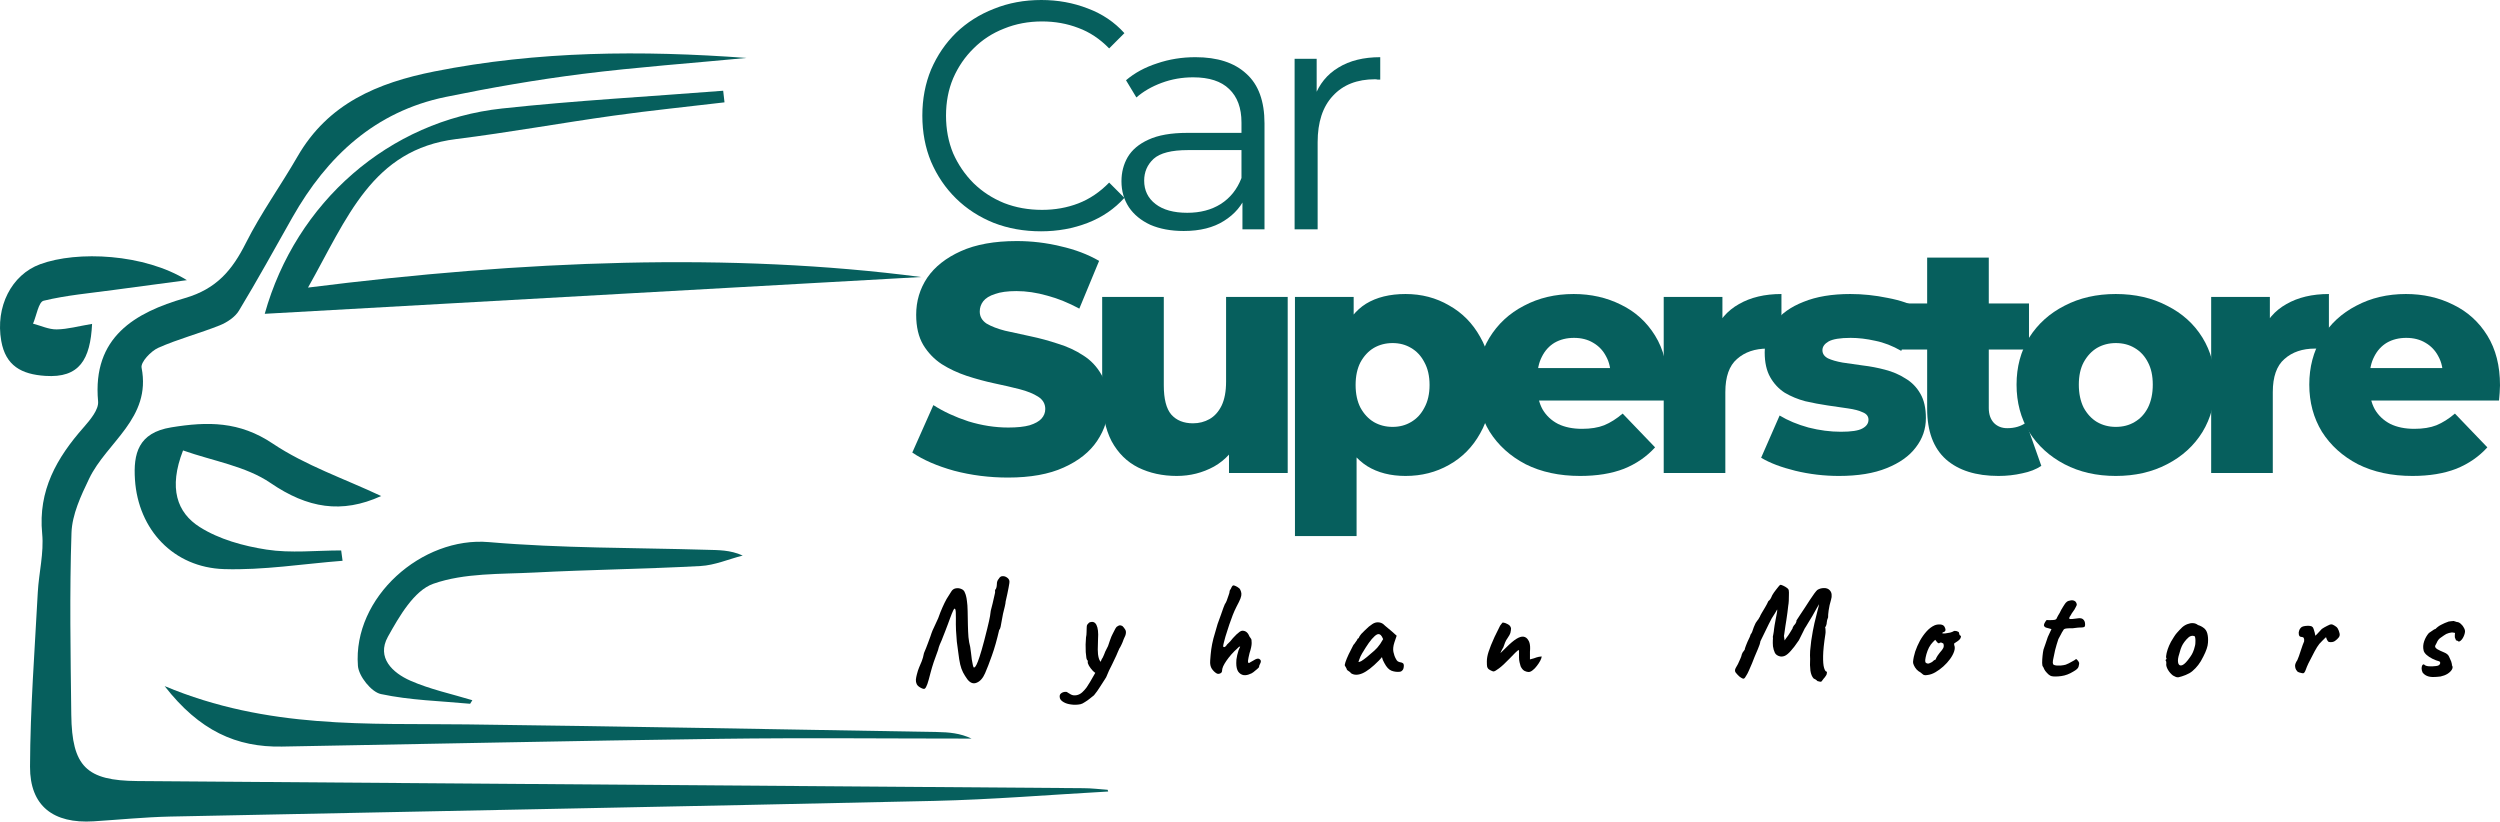 <svg width="283" height="93" viewBox="0 0 283 93" fill="none" xmlns="http://www.w3.org/2000/svg">
<path d="M117.847 26.184C115.913 26.184 114.126 25.866 112.486 25.228C110.846 24.566 109.427 23.647 108.227 22.47C107.028 21.293 106.086 19.908 105.4 18.314C104.739 16.721 104.409 14.98 104.409 13.092C104.409 11.204 104.739 9.464 105.4 7.87C106.086 6.276 107.028 4.891 108.227 3.714C109.451 2.538 110.883 1.63 112.523 0.993C114.163 0.331 115.95 0 117.884 0C119.744 0 121.494 0.319 123.134 0.956C124.774 1.569 126.157 2.501 127.283 3.751L125.557 5.48C124.505 4.401 123.342 3.629 122.069 3.163C120.796 2.672 119.426 2.427 117.957 2.427C116.415 2.427 114.983 2.697 113.661 3.236C112.34 3.751 111.189 4.499 110.21 5.48C109.231 6.436 108.46 7.564 107.897 8.863C107.358 10.138 107.089 11.548 107.089 13.092C107.089 14.637 107.358 16.059 107.897 17.358C108.46 18.633 109.231 19.761 110.21 20.741C111.189 21.698 112.34 22.445 113.661 22.985C114.983 23.5 116.415 23.757 117.957 23.757C119.426 23.757 120.796 23.512 122.069 23.022C123.342 22.531 124.505 21.747 125.557 20.668L127.283 22.396C126.157 23.647 124.774 24.591 123.134 25.228C121.494 25.866 119.732 26.184 117.847 26.184Z" fill="#065F5D"/>
<path d="M140.645 25.964V21.698L140.535 20.999V13.864C140.535 12.222 140.07 10.959 139.14 10.077C138.234 9.194 136.875 8.753 135.064 8.753C133.816 8.753 132.629 8.961 131.503 9.378C130.377 9.795 129.422 10.346 128.639 11.033L127.464 9.084C128.443 8.25 129.618 7.613 130.989 7.171C132.359 6.705 133.804 6.473 135.321 6.473C137.818 6.473 139.739 7.098 141.086 8.348C142.456 9.574 143.142 11.45 143.142 13.975V25.964H140.645ZM133.999 26.148C132.555 26.148 131.295 25.915 130.218 25.449C129.165 24.959 128.357 24.297 127.794 23.463C127.232 22.605 126.95 21.624 126.95 20.521C126.95 19.516 127.183 18.608 127.648 17.799C128.137 16.966 128.92 16.304 129.997 15.814C131.099 15.299 132.568 15.041 134.403 15.041H141.049V16.99H134.477C132.616 16.99 131.319 17.321 130.585 17.983C129.875 18.645 129.52 19.467 129.52 20.447C129.52 21.551 129.948 22.433 130.805 23.095C131.662 23.757 132.861 24.088 134.403 24.088C135.872 24.088 137.133 23.757 138.185 23.095C139.262 22.409 140.045 21.428 140.535 20.153L141.122 21.955C140.633 23.23 139.776 24.247 138.552 25.008C137.353 25.768 135.835 26.148 133.999 26.148Z" fill="#065F5D"/>
<path d="M146.55 25.964V6.656H149.047V11.915L148.79 10.996C149.329 9.525 150.234 8.409 151.507 7.649C152.78 6.865 154.359 6.473 156.243 6.473V9.01C156.145 9.01 156.048 9.01 155.95 9.01C155.852 8.986 155.754 8.973 155.656 8.973C153.624 8.973 152.033 9.598 150.883 10.849C149.732 12.075 149.157 13.828 149.157 16.108V25.964H146.55Z" fill="#065F5D"/>
<path d="M114.102 54.06C111.997 54.06 109.965 53.803 108.007 53.288C106.073 52.749 104.495 52.062 103.271 51.229L105.657 45.859C106.808 46.595 108.129 47.208 109.623 47.698C111.14 48.164 112.645 48.397 114.139 48.397C115.142 48.397 115.95 48.311 116.562 48.139C117.174 47.943 117.614 47.698 117.884 47.404C118.177 47.085 118.324 46.718 118.324 46.301C118.324 45.712 118.055 45.246 117.516 44.903C116.978 44.56 116.28 44.278 115.424 44.057C114.567 43.837 113.612 43.616 112.56 43.395C111.532 43.175 110.491 42.893 109.439 42.55C108.411 42.206 107.469 41.765 106.612 41.226C105.755 40.662 105.058 39.938 104.519 39.056C103.981 38.149 103.711 37.009 103.711 35.636C103.711 34.091 104.127 32.694 104.96 31.443C105.816 30.193 107.089 29.188 108.778 28.428C110.467 27.668 112.572 27.288 115.093 27.288C116.782 27.288 118.434 27.484 120.05 27.876C121.69 28.244 123.146 28.795 124.419 29.531L122.179 34.937C120.955 34.275 119.744 33.785 118.544 33.466C117.345 33.123 116.182 32.951 115.056 32.951C114.053 32.951 113.245 33.061 112.633 33.282C112.021 33.478 111.581 33.748 111.311 34.091C111.042 34.434 110.908 34.827 110.908 35.268C110.908 35.832 111.165 36.285 111.679 36.629C112.217 36.947 112.915 37.217 113.771 37.438C114.653 37.634 115.607 37.842 116.635 38.063C117.688 38.284 118.728 38.566 119.756 38.909C120.809 39.227 121.763 39.669 122.62 40.233C123.477 40.772 124.162 41.495 124.676 42.402C125.214 43.285 125.484 44.401 125.484 45.749C125.484 47.245 125.055 48.63 124.199 49.905C123.366 51.155 122.106 52.16 120.417 52.92C118.753 53.68 116.647 54.06 114.102 54.06Z" fill="#065F5D"/>
<path d="M133.211 53.877C131.595 53.877 130.139 53.558 128.842 52.92C127.569 52.283 126.565 51.29 125.831 49.941C125.121 48.569 124.766 46.84 124.766 44.756V33.613H131.742V43.616C131.742 45.161 132.024 46.264 132.587 46.926C133.174 47.588 133.994 47.919 135.047 47.919C135.732 47.919 136.356 47.759 136.919 47.441C137.482 47.122 137.935 46.619 138.278 45.933C138.62 45.222 138.792 44.315 138.792 43.212V33.613H145.768V53.545H139.122V47.919L140.407 49.5C139.722 50.971 138.73 52.075 137.433 52.81C136.136 53.521 134.728 53.877 133.211 53.877Z" fill="#065F5D"/>
<path d="M159.109 53.877C157.421 53.877 155.976 53.509 154.777 52.773C153.578 52.013 152.66 50.885 152.023 49.39C151.411 47.87 151.105 45.933 151.105 43.579C151.105 41.201 151.399 39.264 151.987 37.769C152.574 36.249 153.455 35.121 154.63 34.385C155.83 33.65 157.323 33.282 159.109 33.282C160.921 33.282 162.561 33.711 164.029 34.569C165.522 35.403 166.697 36.592 167.554 38.136C168.435 39.657 168.876 41.471 168.876 43.579C168.876 45.688 168.435 47.514 167.554 49.059C166.697 50.603 165.522 51.792 164.029 52.626C162.561 53.46 160.921 53.877 159.109 53.877ZM146.589 60.68V33.613H153.235V36.996L153.198 43.579L153.565 50.199V60.68H146.589ZM157.641 48.323C158.424 48.323 159.122 48.139 159.734 47.772C160.37 47.404 160.872 46.865 161.239 46.154C161.631 45.443 161.826 44.584 161.826 43.579C161.826 42.574 161.631 41.716 161.239 41.005C160.872 40.294 160.37 39.755 159.734 39.387C159.122 39.019 158.424 38.835 157.641 38.835C156.858 38.835 156.148 39.019 155.511 39.387C154.899 39.755 154.398 40.294 154.006 41.005C153.639 41.716 153.455 42.574 153.455 43.579C153.455 44.584 153.639 45.443 154.006 46.154C154.398 46.865 154.899 47.404 155.511 47.772C156.148 48.139 156.858 48.323 157.641 48.323Z" fill="#065F5D"/>
<path d="M178.874 53.877C176.524 53.877 174.468 53.435 172.706 52.553C170.968 51.645 169.609 50.42 168.63 48.875C167.676 47.306 167.198 45.528 167.198 43.542C167.198 41.557 167.663 39.791 168.594 38.247C169.548 36.678 170.858 35.464 172.522 34.606C174.187 33.723 176.059 33.282 178.14 33.282C180.098 33.282 181.885 33.687 183.5 34.496C185.116 35.28 186.401 36.445 187.355 37.989C188.31 39.534 188.787 41.41 188.787 43.616C188.787 43.861 188.775 44.143 188.75 44.462C188.726 44.781 188.702 45.075 188.677 45.344H172.926V41.667H184.969L182.325 42.697C182.35 41.789 182.178 41.005 181.811 40.343C181.469 39.681 180.979 39.166 180.343 38.798C179.731 38.431 179.009 38.247 178.176 38.247C177.344 38.247 176.61 38.431 175.973 38.798C175.362 39.166 174.884 39.693 174.542 40.38C174.199 41.042 174.028 41.826 174.028 42.733V43.8C174.028 44.781 174.223 45.627 174.615 46.337C175.031 47.048 175.619 47.6 176.377 47.992C177.136 48.36 178.042 48.544 179.094 48.544C180.073 48.544 180.906 48.409 181.591 48.139C182.301 47.845 182.998 47.404 183.684 46.816L187.355 50.64C186.401 51.694 185.226 52.504 183.831 53.067C182.435 53.607 180.783 53.877 178.874 53.877Z" fill="#065F5D"/>
<path d="M188.332 53.545V33.613H194.978V39.424L193.986 37.769C194.574 36.273 195.528 35.158 196.85 34.422C198.172 33.662 199.775 33.282 201.66 33.282V39.571C201.342 39.522 201.06 39.497 200.815 39.497C200.595 39.473 200.35 39.46 200.081 39.46C198.661 39.46 197.511 39.853 196.63 40.637C195.749 41.397 195.308 42.648 195.308 44.388V53.545H188.332Z" fill="#065F5D"/>
<path d="M208.172 53.877C206.483 53.877 204.83 53.68 203.215 53.288C201.624 52.896 200.339 52.406 199.36 51.817L201.453 47.036C202.383 47.6 203.472 48.054 204.72 48.397C205.969 48.716 207.193 48.875 208.392 48.875C209.567 48.875 210.375 48.752 210.815 48.507C211.28 48.262 211.513 47.931 211.513 47.514C211.513 47.122 211.292 46.84 210.852 46.668C210.436 46.472 209.873 46.325 209.163 46.227C208.478 46.129 207.719 46.019 206.887 45.896C206.054 45.774 205.21 45.614 204.353 45.418C203.521 45.197 202.75 44.879 202.04 44.462C201.355 44.021 200.804 43.432 200.388 42.697C199.972 41.961 199.764 41.029 199.764 39.902C199.764 38.627 200.131 37.499 200.865 36.518C201.624 35.513 202.725 34.729 204.17 34.165C205.614 33.576 207.376 33.282 209.457 33.282C210.852 33.282 212.259 33.429 213.679 33.723C215.123 33.993 216.335 34.41 217.314 34.974L215.221 39.718C214.242 39.154 213.263 38.774 212.284 38.578C211.305 38.357 210.375 38.247 209.493 38.247C208.318 38.247 207.486 38.382 206.997 38.651C206.532 38.921 206.299 39.252 206.299 39.644C206.299 40.036 206.507 40.343 206.923 40.564C207.339 40.76 207.89 40.919 208.575 41.042C209.285 41.14 210.056 41.25 210.889 41.373C211.721 41.471 212.553 41.63 213.385 41.851C214.242 42.072 215.013 42.402 215.698 42.844C216.408 43.261 216.971 43.837 217.387 44.572C217.803 45.283 218.011 46.203 218.011 47.33C218.011 48.556 217.632 49.66 216.873 50.64C216.139 51.621 215.037 52.406 213.569 52.994C212.125 53.582 210.326 53.877 208.172 53.877Z" fill="#065F5D"/>
<path d="M226.231 53.877C223.685 53.877 221.703 53.251 220.283 52.001C218.863 50.726 218.154 48.814 218.154 46.264V29.163H225.13V46.19C225.13 46.901 225.325 47.465 225.717 47.882C226.109 48.274 226.61 48.47 227.222 48.47C228.055 48.47 228.764 48.262 229.352 47.845L231.078 52.736C230.49 53.129 229.768 53.411 228.911 53.582C228.055 53.778 227.161 53.877 226.231 53.877ZM215.253 39.571V34.349H229.682V39.571H215.253Z" fill="#065F5D"/>
<path d="M239.509 53.877C237.331 53.877 235.397 53.435 233.708 52.553C232.019 51.67 230.685 50.456 229.706 48.912C228.751 47.343 228.274 45.553 228.274 43.542C228.274 41.532 228.751 39.755 229.706 38.21C230.685 36.665 232.019 35.464 233.708 34.606C235.397 33.723 237.331 33.282 239.509 33.282C241.687 33.282 243.621 33.723 245.31 34.606C247.023 35.464 248.357 36.665 249.312 38.21C250.267 39.755 250.744 41.532 250.744 43.542C250.744 45.553 250.267 47.343 249.312 48.912C248.357 50.456 247.023 51.67 245.31 52.553C243.621 53.435 241.687 53.877 239.509 53.877ZM239.509 48.323C240.317 48.323 241.027 48.139 241.638 47.772C242.275 47.404 242.777 46.865 243.144 46.154C243.511 45.418 243.695 44.548 243.695 43.542C243.695 42.537 243.511 41.691 243.144 41.005C242.777 40.294 242.275 39.755 241.638 39.387C241.027 39.019 240.317 38.835 239.509 38.835C238.726 38.835 238.016 39.019 237.379 39.387C236.768 39.755 236.266 40.294 235.874 41.005C235.507 41.691 235.323 42.537 235.323 43.542C235.323 44.548 235.507 45.418 235.874 46.154C236.266 46.865 236.768 47.404 237.379 47.772C238.016 48.139 238.726 48.323 239.509 48.323Z" fill="#065F5D"/>
<path d="M250.304 53.545V33.613H256.949V39.424L255.958 37.769C256.546 36.273 257.5 35.158 258.822 34.422C260.144 33.662 261.747 33.282 263.632 33.282V39.571C263.314 39.522 263.032 39.497 262.787 39.497C262.567 39.473 262.322 39.46 262.053 39.46C260.633 39.46 259.483 39.853 258.602 40.637C257.721 41.397 257.28 42.648 257.28 44.388V53.545H250.304Z" fill="#065F5D"/>
<path d="M273.087 53.877C270.737 53.877 268.681 53.435 266.919 52.553C265.181 51.645 263.822 50.42 262.843 48.875C261.889 47.306 261.411 45.528 261.411 43.542C261.411 41.557 261.876 39.791 262.806 38.247C263.761 36.678 265.071 35.464 266.735 34.606C268.399 33.723 270.272 33.282 272.353 33.282C274.311 33.282 276.098 33.687 277.713 34.496C279.329 35.28 280.614 36.445 281.568 37.989C282.523 39.534 283 41.41 283 43.616C283 43.861 282.988 44.143 282.963 44.462C282.939 44.781 282.914 45.075 282.89 45.344H267.139V41.667H279.182L276.538 42.697C276.563 41.789 276.391 41.005 276.024 40.343C275.681 39.681 275.192 39.166 274.555 38.798C273.944 38.431 273.221 38.247 272.389 38.247C271.557 38.247 270.823 38.431 270.186 38.798C269.574 39.166 269.097 39.693 268.754 40.38C268.412 41.042 268.24 41.826 268.24 42.733V43.8C268.24 44.781 268.436 45.627 268.828 46.337C269.244 47.048 269.831 47.6 270.59 47.992C271.349 48.36 272.255 48.544 273.307 48.544C274.286 48.544 275.118 48.409 275.804 48.139C276.514 47.845 277.211 47.404 277.897 46.816L281.568 50.64C280.614 51.694 279.439 52.504 278.043 53.067C276.648 53.607 274.996 53.877 273.087 53.877Z" fill="#065F5D"/>
<path d="M104.183 77.833C103.979 77.72 103.841 77.588 103.769 77.434C103.698 77.281 103.667 77.113 103.678 76.929C103.698 76.745 103.734 76.556 103.785 76.362C103.866 76.035 103.953 75.764 104.045 75.55C104.147 75.325 104.244 75.095 104.336 74.86C104.438 74.615 104.524 74.303 104.596 73.925C104.759 73.547 104.902 73.19 105.024 72.853C105.157 72.516 105.259 72.24 105.33 72.025C105.401 71.811 105.437 71.704 105.437 71.704C105.447 71.663 105.488 71.555 105.559 71.382C105.641 71.208 105.738 70.999 105.85 70.753C105.972 70.498 106.09 70.243 106.202 69.987C106.375 69.497 106.538 69.083 106.691 68.746C106.844 68.399 106.997 68.087 107.15 67.811C107.314 67.535 107.487 67.26 107.671 66.984C107.793 66.769 107.966 66.642 108.191 66.601C108.415 66.56 108.629 66.585 108.833 66.677C109.037 66.759 109.17 66.902 109.231 67.106C109.282 67.209 109.323 67.326 109.353 67.459C109.394 67.592 109.43 67.791 109.46 68.056C109.501 68.312 109.527 68.685 109.537 69.175C109.557 69.757 109.567 70.294 109.567 70.784C109.578 71.264 109.598 71.709 109.629 72.117C109.669 72.526 109.736 72.899 109.828 73.236C109.858 73.42 109.889 73.644 109.919 73.91C109.95 74.165 109.981 74.421 110.011 74.676C110.052 74.932 110.093 75.146 110.134 75.32C110.174 75.483 110.215 75.565 110.256 75.565C110.307 75.565 110.363 75.524 110.424 75.442C110.496 75.35 110.587 75.161 110.7 74.875C110.812 74.589 110.955 74.15 111.128 73.558C111.301 72.965 111.51 72.168 111.755 71.167C111.806 70.993 111.872 70.713 111.954 70.324C112.046 69.936 112.112 69.543 112.153 69.144C112.224 68.889 112.296 68.608 112.367 68.302C112.438 67.995 112.5 67.725 112.551 67.49C112.612 67.255 112.642 67.122 112.642 67.091C112.642 67.02 112.642 66.958 112.642 66.907C112.653 66.856 112.653 66.805 112.642 66.754C112.693 66.754 112.739 66.688 112.78 66.555C112.821 66.412 112.841 66.289 112.841 66.187C112.841 66.013 112.862 65.876 112.902 65.773C112.953 65.661 113.004 65.579 113.055 65.528C113.168 65.324 113.31 65.222 113.484 65.222C113.667 65.212 113.836 65.263 113.989 65.375C114.142 65.477 114.233 65.605 114.264 65.758C114.284 65.87 114.254 66.126 114.172 66.524C114.101 66.912 113.989 67.439 113.836 68.103C113.836 68.215 113.805 68.399 113.744 68.654C113.683 68.909 113.616 69.18 113.545 69.466C113.484 69.752 113.438 69.998 113.407 70.202C113.367 70.467 113.321 70.718 113.27 70.953C113.219 71.177 113.168 71.285 113.117 71.274C112.852 72.429 112.571 73.415 112.275 74.232C111.99 75.039 111.735 75.698 111.51 76.209C111.266 76.77 110.949 77.128 110.562 77.281C110.185 77.445 109.833 77.317 109.506 76.898C109.313 76.632 109.149 76.372 109.017 76.117C108.884 75.861 108.777 75.56 108.695 75.213C108.614 74.865 108.543 74.426 108.481 73.895C108.42 73.466 108.364 73.047 108.313 72.638C108.272 72.219 108.242 71.795 108.221 71.366C108.201 70.927 108.196 70.462 108.206 69.972C108.216 69.39 108.191 69.047 108.129 68.945C108.078 68.843 108.002 68.899 107.9 69.114C107.798 69.328 107.681 69.62 107.548 69.987C107.477 70.192 107.39 70.427 107.288 70.692C107.196 70.948 107.099 71.203 106.997 71.458C106.895 71.714 106.809 71.933 106.737 72.117C106.666 72.301 106.62 72.419 106.6 72.47C106.538 72.592 106.467 72.756 106.385 72.96C106.304 73.154 106.238 73.364 106.187 73.588C105.819 74.549 105.544 75.376 105.36 76.071C105.187 76.755 105.06 77.21 104.978 77.434C104.876 77.72 104.779 77.894 104.687 77.955C104.606 78.017 104.438 77.976 104.183 77.833Z" fill="black"/>
<path d="M122.309 79.718C121.942 79.789 121.59 79.799 121.254 79.748C120.917 79.707 120.637 79.621 120.412 79.488C120.178 79.355 120.035 79.207 119.984 79.043C119.923 78.808 119.954 78.635 120.076 78.522C120.198 78.41 120.346 78.344 120.52 78.323C120.683 78.303 120.79 78.323 120.841 78.384C120.922 78.436 121.05 78.512 121.223 78.614C121.407 78.716 121.631 78.742 121.896 78.691C122.131 78.64 122.34 78.527 122.524 78.354C122.707 78.18 122.87 77.996 123.013 77.802C123.095 77.68 123.232 77.46 123.426 77.143C123.62 76.826 123.819 76.479 124.023 76.101C124.237 75.713 124.415 75.356 124.558 75.029C124.589 74.947 124.625 74.85 124.665 74.737C124.706 74.625 124.757 74.533 124.818 74.462C124.88 74.339 124.931 74.227 124.971 74.124C125.022 74.012 125.053 73.936 125.063 73.895C125.073 73.844 125.119 73.742 125.201 73.588C125.282 73.435 125.359 73.282 125.43 73.129C125.481 72.975 125.558 72.751 125.66 72.454C125.762 72.158 125.864 71.918 125.966 71.734C126.088 71.499 126.185 71.31 126.256 71.167C126.338 71.014 126.425 70.922 126.516 70.891C126.608 70.82 126.695 70.784 126.777 70.784C126.858 70.784 126.955 70.815 127.067 70.876C127.19 70.999 127.286 71.121 127.358 71.244C127.439 71.356 127.47 71.499 127.45 71.673C127.439 71.836 127.358 72.061 127.205 72.347C127.123 72.592 127.031 72.817 126.929 73.021C126.838 73.215 126.766 73.343 126.715 73.404C126.664 73.527 126.603 73.665 126.532 73.818C126.471 73.961 126.414 74.094 126.363 74.216C126.18 74.625 126.022 74.957 125.889 75.213C125.757 75.468 125.639 75.703 125.537 75.917C125.435 76.132 125.328 76.382 125.216 76.668C124.982 77.046 124.752 77.404 124.528 77.741C124.314 78.088 124.084 78.41 123.839 78.706C123.737 78.798 123.589 78.916 123.396 79.059C123.212 79.212 123.018 79.35 122.814 79.472C122.621 79.605 122.452 79.687 122.309 79.718ZM124.222 76.254C124.069 76.234 123.9 76.132 123.717 75.948C123.543 75.764 123.396 75.57 123.273 75.366C123.161 75.161 123.115 75.018 123.136 74.937C123.136 74.886 123.136 74.845 123.136 74.814C123.136 74.783 123.136 74.768 123.136 74.768C123.074 74.768 123.023 74.681 122.983 74.508C122.952 74.324 122.926 74.094 122.906 73.818C122.896 73.542 122.891 73.256 122.891 72.96C122.901 72.664 122.916 72.393 122.937 72.148C122.977 71.974 122.998 71.785 122.998 71.581C122.998 71.366 123.003 71.198 123.013 71.075C123.003 70.912 123.034 70.779 123.105 70.677C123.187 70.575 123.248 70.508 123.289 70.478C123.666 70.314 123.941 70.401 124.115 70.738C124.288 71.075 124.349 71.612 124.298 72.347C124.278 72.756 124.268 73.149 124.268 73.527C124.268 73.895 124.303 74.211 124.375 74.477C124.446 74.743 124.568 74.932 124.742 75.044C124.813 75.085 124.839 75.172 124.818 75.304C124.798 75.437 124.752 75.58 124.681 75.734C124.609 75.876 124.528 76.004 124.436 76.117C124.354 76.219 124.283 76.265 124.222 76.254Z" fill="black"/>
<path d="M141.521 76.285C141.266 76.408 141.016 76.454 140.772 76.423C140.537 76.382 140.338 76.254 140.175 76.04C140.022 75.815 139.945 75.488 139.945 75.059C139.945 74.947 139.951 74.814 139.961 74.661C139.981 74.497 140.012 74.329 140.053 74.155C140.093 73.971 140.144 73.787 140.206 73.603C140.236 73.512 140.277 73.42 140.328 73.328C140.389 73.236 140.399 73.19 140.359 73.19C140.318 73.19 140.267 73.215 140.206 73.266C140.155 73.317 140.114 73.358 140.083 73.389C139.828 73.614 139.594 73.849 139.379 74.094C139.175 74.329 138.992 74.564 138.829 74.799C138.676 75.023 138.553 75.233 138.462 75.427C138.38 75.621 138.339 75.785 138.339 75.917C138.339 76.071 138.263 76.178 138.11 76.239C137.957 76.3 137.824 76.295 137.712 76.224C137.518 76.112 137.34 75.938 137.177 75.703C137.024 75.468 136.962 75.161 136.993 74.783C137.024 74.303 137.064 73.874 137.115 73.496C137.166 73.118 137.248 72.71 137.36 72.27C137.482 71.821 137.641 71.274 137.834 70.631C137.967 70.273 138.089 69.936 138.201 69.62C138.314 69.293 138.411 69.017 138.492 68.792C138.584 68.567 138.64 68.429 138.66 68.378C138.711 68.327 138.778 68.205 138.859 68.011C138.941 67.806 139.012 67.602 139.073 67.398C139.145 67.193 139.181 67.071 139.181 67.03C139.181 66.948 139.196 66.877 139.226 66.815C139.267 66.754 139.303 66.698 139.334 66.647C139.395 66.504 139.446 66.407 139.487 66.356C139.538 66.294 139.583 66.264 139.624 66.264C139.675 66.264 139.757 66.289 139.869 66.34C139.991 66.391 140.104 66.458 140.206 66.54C140.318 66.611 140.384 66.688 140.404 66.769C140.476 66.912 140.517 67.061 140.527 67.214C140.537 67.357 140.501 67.535 140.42 67.75C140.338 67.965 140.195 68.261 139.991 68.639C139.828 68.956 139.68 69.282 139.548 69.62C139.415 69.957 139.288 70.309 139.165 70.677C139.114 70.83 139.048 71.034 138.966 71.29C138.885 71.535 138.803 71.79 138.722 72.056C138.65 72.311 138.589 72.541 138.538 72.745C138.487 72.95 138.462 73.083 138.462 73.144C138.462 73.215 138.502 73.251 138.584 73.251C138.666 73.241 138.747 73.18 138.829 73.067C138.87 72.986 138.936 72.909 139.028 72.837C139.119 72.756 139.201 72.674 139.272 72.592C139.354 72.49 139.451 72.373 139.563 72.24C139.685 72.097 139.813 71.964 139.945 71.841C140.088 71.709 140.216 71.601 140.328 71.52C140.45 71.438 140.552 71.397 140.634 71.397C140.828 71.397 140.991 71.453 141.123 71.566C141.256 71.678 141.368 71.852 141.46 72.087C141.491 72.117 141.521 72.158 141.552 72.209C141.582 72.25 141.603 72.281 141.613 72.301C141.664 72.342 141.689 72.505 141.689 72.791C141.689 73.067 141.608 73.45 141.445 73.941C141.353 74.319 141.297 74.6 141.276 74.783C141.266 74.967 141.302 75.059 141.384 75.059C141.384 75.059 141.435 75.029 141.536 74.967C141.649 74.906 141.766 74.84 141.888 74.768C142.184 74.574 142.398 74.513 142.531 74.584C142.663 74.656 142.73 74.748 142.73 74.86C142.73 74.952 142.694 75.059 142.623 75.182C142.561 75.304 142.531 75.386 142.531 75.427C142.531 75.427 142.531 75.432 142.531 75.442C142.531 75.442 142.531 75.463 142.531 75.504C142.531 75.524 142.465 75.596 142.332 75.718C142.199 75.841 142.052 75.963 141.888 76.086C141.735 76.198 141.613 76.265 141.521 76.285Z" fill="black"/>
<path d="M152.932 76.209C152.891 76.127 152.799 76.045 152.657 75.963C152.524 75.882 152.458 75.82 152.458 75.779C152.458 75.739 152.432 75.677 152.381 75.596C152.34 75.504 152.3 75.437 152.259 75.396C152.208 75.335 152.223 75.187 152.305 74.952C152.386 74.707 152.509 74.411 152.672 74.063C152.835 73.716 153.014 73.364 153.207 73.006C153.289 72.924 153.371 72.817 153.452 72.684C153.534 72.551 153.595 72.465 153.636 72.424C153.636 72.383 153.651 72.347 153.682 72.316C153.712 72.275 153.748 72.255 153.789 72.255L153.911 72.01C153.931 71.969 153.993 71.887 154.095 71.765C154.207 71.642 154.339 71.509 154.492 71.366C154.645 71.213 154.798 71.07 154.951 70.937C155.115 70.805 155.247 70.707 155.349 70.646C155.563 70.503 155.783 70.437 156.007 70.447C156.241 70.457 156.44 70.529 156.604 70.662C156.634 70.692 156.7 70.753 156.802 70.845C156.915 70.937 157.037 71.04 157.17 71.152C157.312 71.264 157.435 71.366 157.537 71.458L158.103 71.964L157.843 72.73C157.71 73.139 157.674 73.496 157.736 73.803C157.797 74.109 157.894 74.375 158.026 74.6C158.077 74.712 158.144 74.799 158.225 74.86C158.317 74.921 158.434 74.962 158.577 74.983C158.659 74.993 158.735 75.023 158.806 75.075C158.878 75.126 158.914 75.207 158.914 75.32C158.914 75.565 158.868 75.744 158.776 75.856C158.694 75.958 158.602 76.019 158.501 76.04C158.164 76.081 157.843 76.045 157.537 75.933C157.231 75.82 156.955 75.529 156.711 75.059C156.67 74.998 156.614 74.886 156.542 74.722C156.481 74.549 156.445 74.436 156.435 74.385C156.394 74.436 156.338 74.502 156.267 74.584C156.206 74.656 156.145 74.722 156.083 74.783C155.359 75.519 154.737 75.999 154.217 76.224C153.707 76.438 153.279 76.433 152.932 76.209ZM153.773 74.937C153.845 74.947 153.957 74.911 154.11 74.829C154.263 74.737 154.467 74.589 154.722 74.385C155.069 74.089 155.354 73.844 155.579 73.65C155.803 73.455 156.022 73.205 156.236 72.899L156.573 72.347C156.471 72.112 156.379 71.959 156.298 71.887C156.216 71.816 156.134 71.78 156.053 71.78C155.92 71.78 155.762 71.867 155.579 72.041C155.395 72.204 155.186 72.449 154.951 72.776C154.727 73.093 154.472 73.491 154.186 73.971C154.054 74.196 153.952 74.416 153.88 74.63C153.809 74.835 153.773 74.937 153.773 74.937Z" fill="black"/>
<path d="M169.061 76.009C169.02 76.009 168.923 75.974 168.77 75.902C168.617 75.82 168.52 75.759 168.479 75.718C168.408 75.636 168.362 75.55 168.342 75.458C168.321 75.356 168.311 75.161 168.311 74.875C168.311 74.549 168.377 74.181 168.51 73.772C168.643 73.353 168.867 72.796 169.183 72.102L169.81 70.83C169.861 70.758 169.907 70.697 169.948 70.646C169.989 70.585 170.035 70.529 170.086 70.478C170.106 70.478 170.132 70.478 170.162 70.478C170.203 70.478 170.234 70.483 170.254 70.493C170.346 70.503 170.488 70.559 170.682 70.662C170.886 70.764 171.009 70.917 171.049 71.121C171.049 71.254 171.029 71.412 170.988 71.596C170.947 71.77 170.825 72 170.621 72.286C170.539 72.388 170.458 72.536 170.376 72.73C170.305 72.924 170.239 73.108 170.177 73.282C170.167 73.302 170.137 73.353 170.086 73.435C170.045 73.507 170.004 73.583 169.963 73.665C169.922 73.736 169.902 73.782 169.902 73.803L169.841 73.941L170.499 73.297C170.958 72.837 171.345 72.51 171.661 72.316C171.978 72.122 172.243 72.041 172.457 72.071C172.681 72.102 172.86 72.23 172.992 72.454C173.064 72.556 173.115 72.669 173.145 72.791C173.176 72.904 173.196 73.037 173.206 73.19C173.217 73.343 173.212 73.537 173.191 73.772V74.645C173.385 74.594 173.533 74.554 173.635 74.523C173.737 74.482 173.839 74.446 173.941 74.416C174.022 74.395 174.104 74.375 174.186 74.354C174.277 74.334 174.39 74.319 174.522 74.308C174.512 74.441 174.456 74.605 174.354 74.799C174.252 74.993 174.124 75.187 173.971 75.381C173.829 75.575 173.671 75.739 173.497 75.871C173.334 76.004 173.181 76.071 173.038 76.071C172.906 76.071 172.753 76.03 172.579 75.948C172.406 75.856 172.258 75.682 172.136 75.427C172.095 75.294 172.054 75.141 172.013 74.967C171.972 74.794 171.952 74.61 171.952 74.416V73.742C171.952 73.68 171.947 73.639 171.937 73.619C171.937 73.588 171.932 73.573 171.921 73.573C171.881 73.573 171.748 73.68 171.524 73.895C171.31 74.109 171.09 74.334 170.866 74.569C170.397 75.059 170.004 75.422 169.688 75.657C169.382 75.892 169.173 76.009 169.061 76.009Z" fill="black"/>
<path d="M205.733 77.097C205.733 77.097 205.702 77.067 205.641 77.005C205.59 76.954 205.478 76.888 205.305 76.806C205.121 76.612 204.999 76.316 204.938 75.917C204.887 75.519 204.876 75.075 204.907 74.584C204.887 74.339 204.887 74.038 204.907 73.68C204.938 73.312 204.978 72.934 205.029 72.546C205.091 72.158 205.152 71.785 205.213 71.428C205.284 71.07 205.345 70.774 205.396 70.539C205.529 69.998 205.646 69.522 205.748 69.114C205.861 68.705 205.917 68.465 205.917 68.394C205.855 68.506 205.764 68.664 205.641 68.869C205.529 69.073 205.366 69.364 205.152 69.742C205.019 69.957 204.876 70.192 204.723 70.447C204.581 70.702 204.489 70.856 204.448 70.907C204.346 71.04 204.244 71.223 204.142 71.458C204.04 71.683 203.872 72.02 203.637 72.47C203.28 73.001 202.974 73.404 202.719 73.68C202.475 73.956 202.255 74.14 202.061 74.232C201.878 74.314 201.694 74.339 201.511 74.308C201.215 74.237 201.016 74.099 200.914 73.895C200.812 73.68 200.741 73.435 200.7 73.159C200.68 72.883 200.674 72.659 200.685 72.485C200.705 72.301 200.705 72.168 200.685 72.087C200.705 71.984 200.725 71.877 200.746 71.765C200.766 71.642 200.782 71.55 200.792 71.489C200.792 71.448 200.802 71.356 200.822 71.213C200.853 71.07 200.873 70.927 200.884 70.784C200.914 70.59 200.955 70.365 201.006 70.11C201.057 69.844 201.103 69.604 201.144 69.39C201.184 69.175 201.195 69.042 201.174 68.991C201.123 69.093 201.062 69.201 200.991 69.313C200.919 69.425 200.868 69.507 200.838 69.558C200.664 69.793 200.46 70.156 200.226 70.646C199.991 71.126 199.675 71.775 199.277 72.592C199.247 72.817 199.155 73.103 199.002 73.45C198.859 73.787 198.732 74.089 198.619 74.354C198.548 74.549 198.451 74.794 198.329 75.09C198.217 75.376 198.099 75.647 197.977 75.902C197.865 76.157 197.773 76.336 197.701 76.438C197.579 76.673 197.477 76.801 197.396 76.821C197.314 76.852 197.146 76.77 196.891 76.576C196.728 76.423 196.59 76.275 196.478 76.132C196.376 75.989 196.376 75.82 196.478 75.626C196.549 75.514 196.636 75.361 196.738 75.166C196.84 74.962 196.931 74.758 197.013 74.554C197.105 74.349 197.156 74.196 197.166 74.094C197.176 74.053 197.207 73.981 197.258 73.879C197.319 73.777 197.401 73.665 197.503 73.542C197.492 73.501 197.538 73.348 197.64 73.083C197.742 72.807 197.88 72.495 198.053 72.148C198.084 72.097 198.104 72.046 198.115 71.995C198.135 71.944 198.15 71.892 198.16 71.841C198.201 71.79 198.242 71.729 198.283 71.657C198.324 71.586 198.364 71.484 198.405 71.351C198.426 71.259 198.466 71.142 198.528 70.999C198.589 70.856 198.645 70.728 198.696 70.615C198.737 70.524 198.783 70.447 198.834 70.386C198.895 70.314 198.946 70.243 198.987 70.171C199.027 70.141 199.063 70.089 199.094 70.018C199.124 69.946 199.16 69.89 199.201 69.849C199.242 69.727 199.318 69.573 199.43 69.39C199.553 69.196 199.68 68.981 199.813 68.746C199.955 68.511 200.078 68.276 200.18 68.041C200.261 67.99 200.333 67.919 200.394 67.827C200.455 67.735 200.506 67.638 200.547 67.535C200.547 67.535 200.572 67.479 200.623 67.367C200.685 67.255 200.746 67.158 200.807 67.076C200.858 67.004 200.935 66.902 201.036 66.769C201.138 66.637 201.235 66.514 201.327 66.402C201.429 66.279 201.495 66.213 201.526 66.202C201.587 66.192 201.694 66.223 201.847 66.294C202.01 66.366 202.158 66.453 202.291 66.555C202.424 66.657 202.49 66.759 202.49 66.861C202.51 66.974 202.515 67.137 202.505 67.352C202.505 67.566 202.5 67.786 202.49 68.011C202.48 68.225 202.459 68.409 202.429 68.562C202.408 68.787 202.378 69.047 202.337 69.344C202.296 69.64 202.255 69.926 202.214 70.202C202.174 70.478 202.138 70.702 202.107 70.876C202.056 71.254 202.016 71.54 201.985 71.734C201.954 71.918 201.939 72.01 201.939 72.01C201.959 72.051 201.97 72.107 201.97 72.178C201.98 72.25 201.99 72.316 202 72.378L202.016 72.5L202.184 72.255C202.367 72.02 202.51 71.816 202.612 71.642C202.714 71.469 202.816 71.3 202.918 71.136C202.918 71.085 202.933 71.034 202.964 70.983C202.995 70.922 203.03 70.861 203.071 70.799C203.132 70.748 203.199 70.667 203.27 70.554C203.341 70.432 203.372 70.324 203.362 70.232C203.464 70.079 203.596 69.875 203.76 69.62C203.933 69.364 204.117 69.088 204.31 68.792C204.504 68.486 204.693 68.194 204.876 67.919C205.07 67.633 205.238 67.387 205.381 67.183C205.534 66.979 205.646 66.846 205.718 66.785C205.942 66.642 206.192 66.57 206.467 66.57C206.743 66.56 206.962 66.642 207.125 66.815C207.258 66.958 207.329 67.122 207.339 67.306C207.36 67.49 207.339 67.679 207.278 67.873C207.146 68.312 207.054 68.721 207.003 69.099C206.952 69.477 206.931 69.737 206.942 69.88C206.901 69.972 206.865 70.074 206.835 70.186C206.814 70.289 206.799 70.381 206.789 70.462C206.789 70.564 206.768 70.672 206.727 70.784C206.697 70.886 206.656 70.958 206.605 70.999C206.636 71.091 206.651 71.213 206.651 71.366C206.661 71.509 206.656 71.642 206.636 71.765C206.472 72.807 206.386 73.639 206.376 74.262C206.365 74.875 206.401 75.32 206.483 75.596C206.564 75.861 206.651 76.004 206.743 76.025C206.784 76.014 206.804 76.03 206.804 76.071C206.814 76.112 206.809 76.173 206.789 76.254C206.789 76.336 206.748 76.428 206.666 76.53C206.595 76.643 206.518 76.74 206.437 76.821C206.365 76.913 206.319 76.975 206.299 77.005C206.238 77.108 206.182 77.164 206.131 77.174C206.09 77.184 205.957 77.159 205.733 77.097Z" fill="black"/>
<path d="M218.209 76.408C217.995 76.449 217.832 76.438 217.719 76.377C217.617 76.305 217.51 76.219 217.398 76.117C217.235 76.035 217.087 75.922 216.954 75.779C216.822 75.626 216.72 75.468 216.649 75.304C216.577 75.141 216.547 75.013 216.557 74.921C216.587 74.564 216.669 74.176 216.801 73.757C216.944 73.338 217.123 72.929 217.337 72.531C217.561 72.132 217.811 71.78 218.087 71.474C218.372 71.157 218.678 70.927 219.004 70.784C219.208 70.702 219.428 70.672 219.662 70.692C219.897 70.713 220.055 70.81 220.137 70.983C220.289 71.279 220.254 71.469 220.029 71.55C219.999 71.55 219.963 71.566 219.922 71.596C219.882 71.617 219.861 71.647 219.861 71.688C219.902 71.709 220.014 71.714 220.198 71.704C220.381 71.683 220.565 71.652 220.748 71.612C220.942 71.56 221.07 71.509 221.131 71.458C221.192 71.428 221.238 71.412 221.269 71.412C221.299 71.412 221.376 71.422 221.498 71.443C221.671 71.494 221.758 71.555 221.758 71.627C221.758 71.668 221.773 71.734 221.804 71.826C221.835 71.908 221.87 71.949 221.911 71.949C221.982 71.959 221.998 72.03 221.957 72.163C221.926 72.296 221.809 72.434 221.605 72.577C221.411 72.7 221.289 72.781 221.238 72.822C221.197 72.853 221.192 72.924 221.223 73.037C221.304 73.231 221.299 73.466 221.207 73.742C221.116 74.017 220.963 74.303 220.748 74.6C220.534 74.896 220.279 75.177 219.984 75.442C219.698 75.698 219.397 75.917 219.081 76.101C218.775 76.275 218.484 76.377 218.209 76.408ZM218.255 75.121C218.296 75.121 218.367 75.1 218.469 75.059C218.571 75.008 218.653 74.967 218.714 74.937C218.755 74.896 218.806 74.85 218.867 74.799C218.938 74.737 218.994 74.702 219.035 74.692C219.076 74.692 219.101 74.676 219.112 74.645C219.122 74.605 219.157 74.528 219.219 74.416C219.28 74.293 219.402 74.114 219.586 73.879C219.79 73.655 219.922 73.476 219.984 73.343C220.045 73.2 220.05 73.047 219.999 72.883C219.989 72.843 219.958 72.817 219.907 72.807C219.866 72.796 219.81 72.771 219.739 72.73C219.637 72.73 219.565 72.756 219.525 72.807C219.494 72.848 219.423 72.822 219.31 72.73L219.066 72.424L218.806 72.684C218.642 72.848 218.494 73.052 218.362 73.297C218.24 73.542 218.143 73.793 218.071 74.048C218 74.303 217.954 74.528 217.934 74.722C217.923 74.875 217.949 74.978 218.01 75.029C218.071 75.08 218.153 75.11 218.255 75.121Z" fill="black"/>
<path d="M232.257 76.546C232.145 76.525 232.023 76.459 231.89 76.346C231.758 76.224 231.635 76.091 231.523 75.948C231.421 75.795 231.355 75.667 231.324 75.565C231.324 75.544 231.309 75.519 231.278 75.488C231.258 75.458 231.248 75.442 231.248 75.442C231.207 75.412 231.181 75.279 231.171 75.044C231.171 74.799 231.186 74.528 231.217 74.232C231.248 73.936 231.283 73.701 231.324 73.527C231.375 73.364 231.452 73.144 231.554 72.868C231.656 72.582 231.742 72.327 231.814 72.102L232.227 71.213L231.615 71.045C231.543 71.024 231.482 70.983 231.431 70.922C231.39 70.861 231.37 70.81 231.37 70.769C231.37 70.687 231.416 70.57 231.508 70.416C231.599 70.263 231.666 70.186 231.707 70.186C231.758 70.197 231.849 70.202 231.982 70.202C232.125 70.202 232.262 70.197 232.395 70.186C232.528 70.176 232.609 70.166 232.64 70.156C232.681 70.135 232.721 70.11 232.762 70.079C232.803 70.038 232.834 69.982 232.854 69.911C232.905 69.798 232.951 69.711 232.992 69.65C233.032 69.589 233.089 69.497 233.16 69.374C233.231 69.242 233.287 69.129 233.328 69.037C233.379 68.945 233.456 68.818 233.558 68.654C233.609 68.583 233.665 68.496 233.726 68.394C233.787 68.291 233.864 68.205 233.955 68.133C234.047 68.051 234.195 67.995 234.399 67.965C234.613 67.924 234.797 67.97 234.95 68.103C235.031 68.205 235.077 68.302 235.087 68.394C235.098 68.486 235.057 68.603 234.965 68.746C234.884 68.92 234.787 69.078 234.674 69.221C234.572 69.354 234.476 69.507 234.384 69.681C234.221 69.906 234.19 70.033 234.292 70.064C234.394 70.094 234.68 70.074 235.149 70.003C235.444 69.951 235.659 69.982 235.791 70.094C235.924 70.207 236 70.35 236.021 70.524C236.051 70.769 236.026 70.917 235.944 70.968C235.863 71.019 235.628 71.045 235.24 71.045C234.996 71.085 234.787 71.111 234.613 71.121C234.44 71.121 234.312 71.121 234.231 71.121C234.098 71.131 234.012 71.136 233.971 71.136C233.93 71.136 233.869 71.147 233.787 71.167C233.706 71.188 233.644 71.223 233.604 71.274C233.573 71.315 233.537 71.377 233.496 71.458C233.456 71.499 233.394 71.606 233.313 71.78C233.231 71.954 233.129 72.143 233.007 72.347C232.864 72.776 232.742 73.19 232.64 73.588C232.548 73.976 232.466 74.365 232.395 74.753C232.364 74.947 232.37 75.09 232.41 75.182C232.461 75.264 232.594 75.315 232.808 75.335C232.92 75.345 233.083 75.345 233.298 75.335C233.512 75.315 233.69 75.284 233.833 75.243C233.945 75.192 234.062 75.141 234.185 75.09C234.307 75.029 234.419 74.967 234.521 74.906C234.613 74.855 234.705 74.804 234.797 74.753C234.889 74.692 234.935 74.661 234.935 74.661C234.986 74.579 235.057 74.594 235.149 74.707C235.251 74.809 235.322 74.921 235.363 75.044C235.363 75.166 235.337 75.315 235.286 75.488C235.235 75.652 235.047 75.825 234.72 76.009C234.261 76.295 233.802 76.469 233.343 76.53C232.885 76.592 232.522 76.597 232.257 76.546Z" fill="black"/>
<path d="M246.608 76.668C246.475 76.678 246.368 76.663 246.287 76.622C246.205 76.592 246.103 76.54 245.981 76.469C245.756 76.295 245.568 76.081 245.415 75.825C245.272 75.57 245.206 75.356 245.216 75.182C245.236 75.09 245.236 75.008 245.216 74.937C245.206 74.865 245.2 74.829 245.2 74.829C245.139 74.778 245.119 74.748 245.139 74.737C245.16 74.717 245.175 74.686 245.185 74.645C245.267 74.625 245.277 74.569 245.216 74.477C245.185 74.395 245.2 74.211 245.262 73.925C245.333 73.629 245.425 73.353 245.537 73.098C245.588 72.986 245.659 72.837 245.751 72.653C245.853 72.47 245.965 72.286 246.088 72.102C246.21 71.908 246.322 71.754 246.424 71.642C246.649 71.387 246.848 71.177 247.021 71.014C247.204 70.85 247.408 70.728 247.633 70.646C247.837 70.564 248.041 70.529 248.245 70.539C248.459 70.549 248.648 70.621 248.811 70.753C249.056 70.825 249.275 70.937 249.469 71.091C249.662 71.234 249.795 71.438 249.866 71.704C249.948 72 249.973 72.352 249.943 72.761C249.922 73.159 249.749 73.675 249.423 74.308C249.229 74.707 249.035 75.029 248.841 75.274C248.658 75.519 248.433 75.754 248.168 75.979C247.974 76.142 247.725 76.285 247.419 76.408C247.113 76.53 246.842 76.617 246.608 76.668ZM247.939 74.354C248.071 74.171 248.173 73.992 248.245 73.818C248.326 73.644 248.403 73.404 248.474 73.098C248.505 72.986 248.52 72.848 248.52 72.684C248.53 72.521 248.525 72.373 248.505 72.24C248.495 72.097 248.459 72.02 248.398 72.01C248.265 71.959 248.127 71.959 247.985 72.01C247.852 72.051 247.694 72.173 247.51 72.378C247.347 72.562 247.215 72.735 247.113 72.899C247.021 73.052 246.934 73.241 246.853 73.466C246.781 73.68 246.7 73.961 246.608 74.308C246.526 74.645 246.521 74.916 246.593 75.121C246.674 75.325 246.827 75.381 247.051 75.289C247.276 75.197 247.572 74.886 247.939 74.354Z" fill="black"/>
<path d="M260.748 76.209C260.717 76.219 260.651 76.214 260.549 76.193C260.457 76.173 260.36 76.147 260.258 76.117C260.167 76.086 260.111 76.06 260.09 76.04C260.049 75.999 259.993 75.928 259.922 75.825C259.851 75.713 259.81 75.565 259.8 75.381C259.8 75.197 259.886 74.978 260.06 74.722C260.111 74.62 260.172 74.467 260.243 74.262C260.315 74.058 260.386 73.844 260.457 73.619C260.539 73.384 260.61 73.174 260.672 72.991C260.743 72.807 260.794 72.679 260.825 72.608C260.845 72.434 260.835 72.311 260.794 72.24C260.763 72.158 260.677 72.112 260.534 72.102C260.432 72.102 260.35 72.066 260.289 71.995C260.238 71.923 260.213 71.795 260.213 71.612C260.233 71.469 260.269 71.346 260.32 71.244C260.381 71.131 260.462 71.04 260.564 70.968C260.666 70.917 260.794 70.881 260.947 70.861C261.11 70.84 261.268 70.835 261.421 70.845C261.574 70.856 261.681 70.891 261.742 70.953C261.814 70.993 261.87 71.085 261.911 71.228C261.962 71.361 262.002 71.499 262.033 71.642C262.064 71.785 262.084 71.892 262.094 71.964C262.196 71.882 262.308 71.77 262.431 71.627C262.563 71.474 262.696 71.331 262.829 71.198C262.992 71.085 263.186 70.973 263.41 70.861C263.634 70.738 263.797 70.677 263.899 70.677C264.012 70.677 264.149 70.733 264.312 70.845C264.476 70.948 264.578 71.04 264.618 71.121C264.72 71.295 264.792 71.479 264.833 71.673C264.884 71.857 264.853 72.02 264.741 72.163C264.639 72.296 264.496 72.429 264.312 72.562C264.129 72.684 263.899 72.72 263.624 72.669C263.563 72.648 263.497 72.572 263.425 72.439C263.364 72.306 263.328 72.209 263.318 72.148C263.318 72.117 263.272 72.148 263.18 72.24C263.099 72.322 262.997 72.424 262.874 72.546C262.762 72.669 262.655 72.781 262.553 72.883C262.38 73.098 262.196 73.389 262.002 73.757C261.809 74.124 261.579 74.569 261.314 75.09C261.192 75.345 261.09 75.591 261.008 75.825C260.926 76.05 260.84 76.178 260.748 76.209Z" fill="black"/>
<path d="M275.424 76.638C274.884 76.638 274.486 76.464 274.231 76.117C274.16 75.953 274.124 75.79 274.124 75.626C274.134 75.453 274.175 75.33 274.246 75.258C274.318 75.177 274.404 75.192 274.506 75.304C274.639 75.386 274.828 75.427 275.072 75.427C275.195 75.427 275.302 75.427 275.394 75.427C275.496 75.417 275.613 75.407 275.746 75.396C275.98 75.376 276.128 75.304 276.189 75.182C276.261 75.059 276.245 74.957 276.143 74.875H276.159C275.883 74.804 275.613 74.702 275.348 74.569C275.083 74.436 274.858 74.288 274.675 74.124C274.491 73.951 274.384 73.787 274.353 73.634C274.272 73.297 274.292 72.95 274.415 72.592C274.537 72.235 274.716 71.923 274.95 71.657C275.042 71.596 275.169 71.509 275.333 71.397C275.496 71.274 275.613 71.208 275.684 71.198V71.213C275.878 71.009 276.097 70.845 276.342 70.723C276.587 70.59 276.873 70.467 277.199 70.355L277.444 70.324C277.566 70.304 277.673 70.294 277.765 70.294C277.755 70.294 277.78 70.304 277.841 70.324C277.903 70.345 277.954 70.36 277.994 70.37C278.056 70.401 278.117 70.416 278.178 70.416C278.321 70.437 278.458 70.513 278.591 70.646C278.734 70.769 278.846 70.917 278.928 71.091C279.019 71.254 279.055 71.407 279.035 71.55C279.004 71.785 278.917 72.02 278.775 72.255C278.632 72.48 278.479 72.608 278.316 72.638C278.336 72.628 278.316 72.608 278.255 72.577C278.193 72.546 278.137 72.516 278.086 72.485L278.025 72.516C278.025 72.516 278.02 72.5 278.01 72.47C278.01 72.439 278 72.403 277.979 72.362C277.938 72.291 277.908 72.214 277.887 72.132C277.877 72.051 277.877 71.959 277.887 71.857C277.908 71.744 277.913 71.678 277.903 71.657C277.892 71.637 277.831 71.622 277.719 71.612C277.587 71.581 277.418 71.596 277.214 71.657C277.01 71.709 276.822 71.8 276.648 71.933C276.444 72.066 276.291 72.173 276.189 72.255C276.097 72.337 276.026 72.419 275.975 72.5C275.924 72.572 275.868 72.679 275.807 72.822C275.766 72.894 275.73 72.96 275.7 73.021C275.669 73.072 275.654 73.123 275.654 73.174C275.654 73.277 275.741 73.384 275.914 73.496C276.087 73.598 276.347 73.721 276.694 73.864C276.969 73.976 277.148 74.13 277.23 74.324C277.321 74.518 277.403 74.702 277.474 74.875C277.495 74.916 277.515 74.993 277.536 75.105C277.566 75.207 277.571 75.269 277.551 75.289C277.571 75.309 277.581 75.33 277.581 75.35V75.335C277.663 75.488 277.648 75.652 277.536 75.825C277.434 75.989 277.27 76.142 277.046 76.285C276.822 76.418 276.567 76.515 276.281 76.576H276.296C276.143 76.597 275.99 76.612 275.837 76.622C275.695 76.632 275.557 76.638 275.424 76.638Z" fill="black"/>
<path d="M125.431 89.601C118.864 89.966 112.305 90.512 105.738 90.662C76.909 91.311 48.088 91.834 19.259 92.435C16.367 92.499 13.483 92.791 10.59 92.974C6.046 93.258 3.383 91.248 3.399 86.791C3.423 80.222 3.928 73.644 4.276 67.074C4.395 64.85 4.987 62.594 4.774 60.409C4.3 55.517 6.426 51.828 9.468 48.377C10.203 47.538 11.191 46.367 11.104 45.441C10.432 38.127 15.324 35.372 20.943 33.741C24.515 32.704 26.293 30.575 27.834 27.504C29.541 24.116 31.785 21.005 33.682 17.712C37.143 11.712 42.722 9.377 49.171 8.087C60.883 5.76 72.65 5.689 84.504 6.559C78.3 7.153 72.081 7.596 65.901 8.372C60.717 9.029 55.556 9.923 50.443 10.976C42.462 12.623 37.032 17.681 33.105 24.599C31.105 28.137 29.146 31.699 27.044 35.174C26.601 35.902 25.7 36.496 24.878 36.828C22.579 37.747 20.16 38.372 17.908 39.377C17.078 39.749 15.901 41 16.027 41.625C17.149 47.372 12.076 50.032 10.085 54.195C9.16 56.119 8.164 58.24 8.093 60.306C7.864 67.161 7.99 74.031 8.069 80.894C8.141 86.791 9.792 88.374 15.561 88.414C51.249 88.675 86.945 88.945 122.634 89.222C123.55 89.222 124.467 89.34 125.384 89.404C125.407 89.467 125.423 89.538 125.447 89.601H125.431Z" fill="#065F5D"/>
<path d="M104.26 31.359C80.852 32.673 55.438 34.098 29.968 35.523C33.5 22.889 44.034 13.66 56.821 12.282C65.142 11.38 73.519 10.929 81.864 10.272C81.911 10.707 81.959 11.15 82.014 11.586C77.834 12.085 73.637 12.504 69.465 13.09C63.514 13.921 57.595 14.997 51.636 15.742C42.106 16.929 39.324 24.646 34.867 32.554C59.334 29.467 82.812 28.557 104.26 31.359Z" fill="#065F5D"/>
<path d="M38.787 63.48C34.306 63.828 29.817 64.564 25.352 64.422C19.655 64.24 15.648 59.974 15.277 54.29C15.087 51.377 15.632 48.987 19.386 48.377C23.519 47.704 27.107 47.681 30.876 50.214C34.575 52.691 38.937 54.171 43.149 56.15C38.684 58.185 34.812 57.535 30.631 54.678C27.834 52.763 24.119 52.193 20.721 50.989C19.054 55.264 20.042 58.034 22.602 59.657C24.799 61.05 27.557 61.81 30.173 62.214C32.931 62.641 35.8 62.309 38.621 62.309C38.676 62.697 38.724 63.084 38.779 63.48H38.787Z" fill="#065F5D"/>
<path d="M18.635 77.665C30.355 82.572 41.647 81.86 52.861 82.002C70.611 82.224 88.36 82.564 106.109 82.865C107.405 82.889 108.693 82.992 109.981 83.609C100.522 83.609 91.055 83.506 81.595 83.633C65.031 83.855 48.475 84.219 31.911 84.512C26.767 84.607 22.57 82.723 18.635 77.665Z" fill="#065F5D"/>
<path d="M53.217 79.667C49.843 79.351 46.413 79.272 43.117 78.567C42.035 78.338 40.604 76.541 40.517 75.377C39.925 67.604 47.78 60.71 55.343 61.367C63.53 62.071 71.78 61.992 79.999 62.237C81.311 62.277 82.623 62.237 84.077 62.886C82.48 63.298 80.908 63.987 79.296 64.074C73.037 64.414 66.762 64.485 60.503 64.81C56.647 65.008 52.577 64.842 49.044 66.084C46.871 66.852 45.188 69.781 43.908 72.084C42.596 74.451 44.445 76.169 46.46 77.055C48.689 78.037 51.123 78.551 53.47 79.264C53.391 79.398 53.304 79.533 53.225 79.659L53.217 79.667Z" fill="#065F5D"/>
<path d="M10.424 36.662C10.227 40.723 8.978 42.805 5.138 42.551C2.427 42.377 0.641 41.404 0.143 38.602C-0.544 34.731 1.297 31.105 4.545 29.91C8.757 28.359 16.336 28.723 21.156 31.715C18.39 32.087 15.624 32.451 12.866 32.823C10.211 33.187 7.524 33.417 4.94 34.042C4.363 34.177 4.134 35.736 3.739 36.639C4.632 36.868 5.525 37.303 6.418 37.288C7.659 37.272 8.899 36.916 10.432 36.662H10.424Z" fill="#065F5D"/>
</svg>
